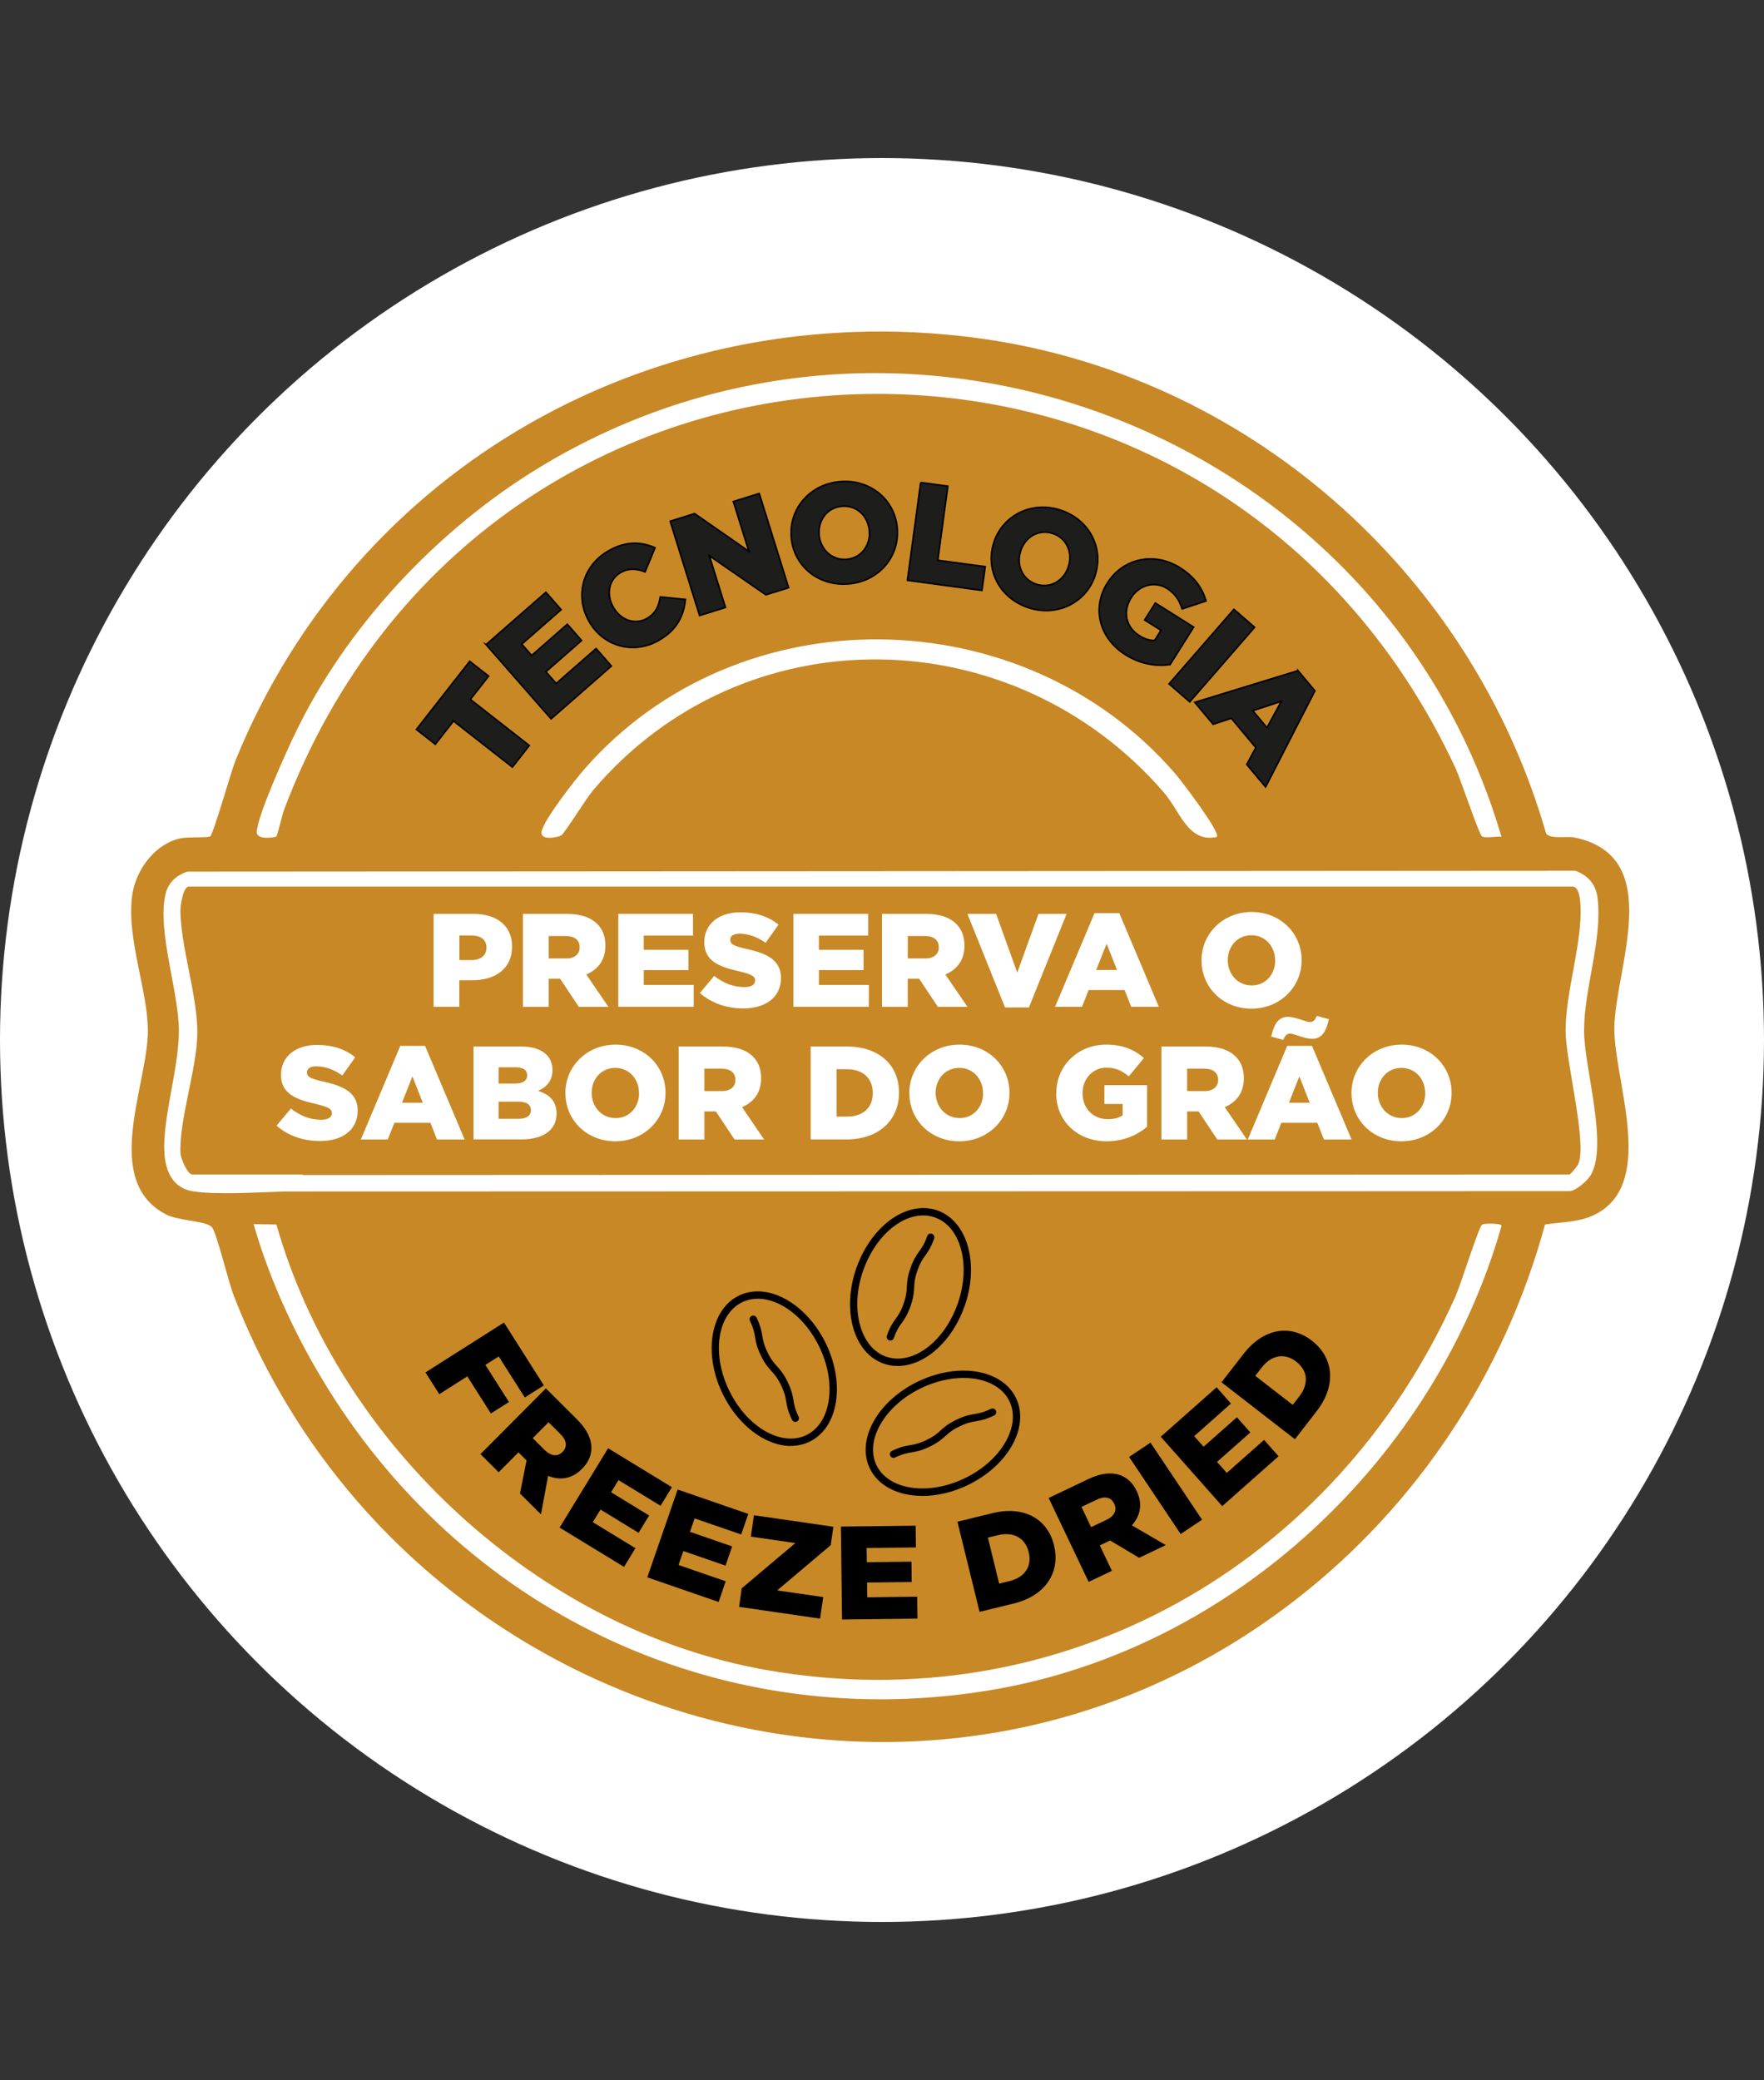<?xml version="1.0" encoding="UTF-8"?>
<svg id="Camada_1" xmlns="http://www.w3.org/2000/svg" version="1.1" viewBox="0 0 279 329">
  <rect x="0" y="0" width="279" height="329" fill="#333333" stroke="none"/>
  <!-- Generator: Adobe Illustrator 29.4.0, SVG Export Plug-In . SVG Version: 2.1.0 Build 152)  -->
  <defs>
    <style>
      .st0 {
        fill: none;
      }

      .st1 {
        fill: #fff;
      }

      .st2 {
        fill: #1d1d1b;
        stroke: #000;
        stroke-miterlimit: 10;
        stroke-width: .25px;
      }

      .st3 {
        fill: #c88826;
      }
    </style>
  </defs>
  <g id="Group_161">
    <circle id="Ellipse_39" class="st1" cx="139.5" cy="164.5" r="139.5"/>
    <rect id="Rectangle_111" class="st0" y="0" width="279" height="329"/>
    <g>
      <path class="st3" d="M244.36,193.7c-6.42,23.55-20.16,44.36-39.39,59.3-58.03,45.09-141.98,19.2-168.01-48.1-.82-2.13-2.64-9.66-3.4-10.74-.76-1.07-5.29-1.01-7.34-2.09-10.2-5.35-2.82-20.49-2.83-29.07,0-6.4-3.57-15.04-2.42-21.76.66-3.83,3.63-7.81,7.59-8.64,1.25-.26,4.31-.06,4.67-.3.53-.34,3.27-10.16,4-11.97,19.01-46.81,66.59-73.34,116.67-66.95,43.03,5.49,78.73,36.95,90.64,78.47.79.95,3.2.34,4.59.64,14.34,3.05,6.34,20.63,6.2,30.04-.12,8.14,6.57,24.11-2.6,29.33-2.66,1.52-5.42,1.35-8.38,1.83M237.48,132.37c-18.76-63.99-94.44-93.35-151.99-58.54-16.27,9.85-30.89,25.41-39.03,42.64-1.36,2.87-5.72,12.51-5.85,15.11-.06,1.38,2.95.86,3.1.73.17-.15.91-3.4,1.23-4.26,31.97-84.58,147.19-88.42,185.29-6.51.78,1.68,3.68,10.45,4.17,10.75.57.36,2.25-.07,3.07.07M192.45,132.37c.7-.63-5.7-8.98-6.53-9.95-24.03-27.88-69.12-28.62-93.47-.79-1.47,1.68-6.54,8.14-6.8,9.96-.2,1.38,2.49.92,3.15.52.46-.27,3.96-5.88,4.97-7.07,23.8-28.09,66.42-27.31,90.3.29,2.59,2.99,3.83,8.04,8.39,7.05M231.92,188.4h16.3c.94,0,2.78-1.56,3.32-2.44,2.91-4.7-1-17.1-1-22.95,0-6.66,2.92-14.35,2.14-20.95-.25-2.15-1.51-3.62-3.53-4.33l-219.53.14c-1.66.56-2.95,1.66-3.4,3.4-1.48,5.68,2.07,15.58,2.07,21.74,0,5.58-2.12,12.15-2.31,17.81-.1,3.24.63,6.91,4.44,7.59,3.41.6,9.85.21,14.61.05l186.88-.05ZM47.97,185.86c-.08-.05-.17-.08-.28-.08h-17.28c-.73,0-1.83-2.52-1.87-3.41-.21-5.25,2.61-13.39,2.67-18.87.07-5.86-2.55-13.34-2.68-19.34-.02-.88.42-3.93,1.35-3.93h218.85c1.49,0,1.29,4.29,1.22,5.42-.33,5.49-2.3,11.9-2.33,17.27-.03,4.84,3.44,17.74,2.02,21.16-.16.39-1.24,1.7-1.44,1.7h-16.59l-183.65.08ZM43.72,193.68l-3.61-.05c2.61,9.08,6.81,18.09,11.83,26.13,22.4,35.93,62.91,54.66,105.02,47.52,38.12-6.46,70.02-36.48,80.53-73.39.01-.42-2.71-.43-3.08-.19-.51.32-3.39,9.52-4.17,11.27-19.01,42.64-62.4,67.4-109.08,59.17-35.87-6.32-67.57-35.58-77.44-70.46"/>
      <path d="M141.98,216.06c-.76,0-1.5-.12-2.2-.37-2.33-.81-4.06-2.86-4.86-5.76-.78-2.83-.6-6.15.52-9.35,1.95-5.59,6.31-9.5,10.6-9.5.76,0,1.5.12,2.2.37,2.33.81,4.06,2.86,4.86,5.76.78,2.83.6,6.15-.52,9.35-1.95,5.59-6.31,9.5-10.6,9.5M146.03,192.25c-3.81,0-7.71,3.58-9.51,8.71-1.04,2.98-1.21,6.06-.49,8.65.7,2.53,2.17,4.29,4.13,4.98.58.2,1.19.3,1.82.3,3.81,0,7.71-3.58,9.5-8.71,1.04-2.98,1.22-6.05.5-8.65-.7-2.53-2.17-4.29-4.13-4.97-.58-.21-1.19-.31-1.82-.31"/>
      <path d="M140.82,212.03c-.06,0-.13-.01-.19-.03-.3-.11-.47-.44-.36-.74.49-1.41.95-2.06,1.4-2.68.42-.58.81-1.13,1.25-2.39.44-1.25.47-1.93.51-2.64.04-.77.08-1.56.57-2.97.5-1.41.95-2.06,1.4-2.68.42-.58.81-1.13,1.25-2.39.11-.31.44-.47.74-.36.31.11.47.44.36.74-.49,1.42-.95,2.06-1.4,2.69-.42.58-.81,1.13-1.25,2.39-.44,1.25-.47,1.93-.51,2.64-.04.76-.08,1.56-.57,2.97-.5,1.41-.95,2.06-1.4,2.68-.42.58-.81,1.13-1.25,2.39-.08.24-.31.39-.55.39"/>
      <path d="M125.08,228.71c-4.07,0-8.41-3.33-10.8-8.28-3.08-6.37-1.91-13.33,2.6-15.51.91-.44,1.91-.66,2.96-.66,4.07,0,8.41,3.32,10.8,8.27,1.47,3.06,2.03,6.33,1.57,9.23-.47,2.98-1.96,5.21-4.18,6.28-.91.44-1.91.66-2.96.66M119.84,205.43c-.88,0-1.7.18-2.46.55-3.93,1.9-4.86,8.16-2.06,13.95,2.2,4.55,6.11,7.61,9.75,7.61.88,0,1.7-.18,2.46-.55,1.87-.9,3.12-2.82,3.53-5.41.42-2.67-.1-5.7-1.47-8.54-2.2-4.56-6.11-7.62-9.75-7.62"/>
      <path d="M125.78,224.9c-.22,0-.42-.12-.52-.33-.65-1.35-.78-2.13-.91-2.88-.12-.71-.23-1.37-.81-2.57-.58-1.2-1.03-1.7-1.51-2.23-.52-.57-1.05-1.15-1.7-2.51-.65-1.35-.78-2.13-.91-2.89-.11-.7-.23-1.37-.81-2.57-.14-.29-.02-.64.27-.78.29-.14.64-.02.78.27.65,1.35.78,2.13.91,2.89.12.7.23,1.37.81,2.57s1.03,1.7,1.51,2.23c.51.57,1.05,1.16,1.7,2.51.65,1.35.78,2.13.91,2.89.12.71.23,1.37.81,2.57.14.29.02.64-.27.78-.08.04-.17.06-.25.06"/>
      <path d="M145.88,236.61c-3.89,0-6.99-1.62-8.3-4.33-1.07-2.22-.85-4.89.63-7.52,1.45-2.55,3.92-4.77,6.97-6.24,2.35-1.13,4.84-1.73,7.21-1.73,3.89,0,7,1.62,8.3,4.33,1.07,2.22.85,4.89-.63,7.52-1.44,2.56-3.92,4.77-6.97,6.25-2.35,1.13-4.84,1.73-7.21,1.73M152.4,217.95c-2.19,0-4.52.56-6.7,1.61-2.85,1.37-5.14,3.42-6.47,5.77-1.29,2.28-1.5,4.57-.6,6.43,1.11,2.3,3.82,3.67,7.25,3.67,2.2,0,4.52-.55,6.7-1.61,2.84-1.37,5.14-3.42,6.47-5.77,1.29-2.28,1.5-4.57.6-6.43-1.11-2.3-3.82-3.67-7.25-3.67"/>
      <path d="M141.32,230.6c-.22,0-.42-.12-.52-.33-.14-.29-.02-.64.27-.78,1.35-.65,2.13-.78,2.89-.91.7-.12,1.37-.23,2.57-.81,1.2-.58,1.7-1.03,2.23-1.51.57-.51,1.15-1.04,2.51-1.7,1.35-.65,2.13-.78,2.89-.91.7-.12,1.37-.23,2.57-.81.29-.14.64-.02.78.27.14.29.02.64-.27.78-1.35.65-2.13.78-2.89.91-.71.12-1.37.23-2.57.81s-1.7,1.03-2.23,1.51c-.57.51-1.16,1.04-2.51,1.7-1.35.65-2.13.78-2.89.91-.7.12-1.37.23-2.57.81-.08.04-.17.06-.25.06"/>
      <path class="st1" d="M68.58,144.55h6.32c3.7,0,6.09,1.91,6.09,5.14v.05c0,3.48-2.66,5.31-6.3,5.31h-2.04v4.2h-4.07v-14.7ZM74.61,151.86c1.43,0,2.33-.78,2.33-1.93v-.05c0-1.26-.9-1.91-2.35-1.91h-1.93v3.89h1.96Z"/>
      <path class="st1" d="M82.71,144.55h6.95c2.25,0,3.8.59,4.79,1.58.86.86,1.3,1.97,1.3,3.42v.05c0,2.27-1.2,3.76-3.02,4.54l3.5,5.12h-4.68l-2.96-4.45h-1.81v4.45h-4.07v-14.7ZM89.49,151.61c1.36,0,2.19-.67,2.19-1.75v-.04c0-1.18-.86-1.77-2.21-1.77h-2.69v3.55h2.71Z"/>
      <polygon class="st1" points="97.79 144.55 109.61 144.55 109.61 147.99 101.82 147.99 101.82 150.24 108.88 150.24 108.88 153.45 101.82 153.45 101.82 155.79 109.72 155.79 109.72 159.25 97.79 159.25 97.79 144.55"/>
      <path class="st1" d="M110.69,157.07l2.27-2.71c1.47,1.16,3.06,1.77,4.77,1.77,1.11,0,1.7-.38,1.7-1.01v-.05c0-.63-.48-.94-2.5-1.43-3.13-.71-5.54-1.59-5.54-4.6v-.04c0-2.73,2.17-4.7,5.69-4.7,2.5,0,4.46.67,6.05,1.95l-2.04,2.88c-1.35-.97-2.82-1.45-4.12-1.45-.98,0-1.47.4-1.47.94v.04c0,.67.51.97,2.56,1.43,3.36.74,5.46,1.83,5.46,4.58v.04c0,3-2.38,4.79-5.95,4.79-2.61,0-5.06-.82-6.89-2.44"/>
      <polygon class="st1" points="125.49 144.55 137.31 144.55 137.31 147.99 129.52 147.99 129.52 150.24 136.58 150.24 136.58 153.45 129.52 153.45 129.52 155.79 137.42 155.79 137.42 159.25 125.49 159.25 125.49 144.55"/>
      <path class="st1" d="M139.5,144.55h6.95c2.25,0,3.8.59,4.79,1.58.86.86,1.3,1.97,1.3,3.42v.05c0,2.27-1.2,3.76-3.02,4.54l3.5,5.12h-4.68l-2.96-4.45h-1.81v4.45h-4.07v-14.7ZM146.29,151.61c1.36,0,2.19-.67,2.19-1.75v-.04c0-1.18-.86-1.77-2.21-1.77h-2.69v3.55h2.71Z"/>
      <polygon class="st1" points="153.01 144.55 157.55 144.55 160.89 153.85 164.25 144.55 168.7 144.55 162.74 159.35 158.96 159.35 153.01 144.55"/>
      <path class="st1" d="M173.1,144.44h3.93l6.26,14.81h-4.37l-1.05-2.65h-5.69l-1.05,2.65h-4.26l6.24-14.81ZM176.67,153.43l-1.64-4.16-1.66,4.16h3.29Z"/>
      <path class="st1" d="M190.03,151.94v-.04c0-4.22,3.4-7.65,7.94-7.65s7.9,3.38,7.9,7.6v.04c0,4.22-3.4,7.65-7.94,7.65s-7.89-3.38-7.89-7.6M201.68,151.94v-.04c0-2.14-1.51-3.97-3.76-3.97s-3.73,1.81-3.73,3.93v.04c0,2.12,1.53,3.97,3.78,3.97s3.72-1.81,3.72-3.93"/>
      <path class="st1" d="M43.74,178.05l2.27-2.71c1.47,1.16,3.06,1.77,4.77,1.77,1.11,0,1.7-.38,1.7-1.01v-.05c0-.63-.48-.94-2.5-1.43-3.13-.71-5.54-1.59-5.54-4.6v-.04c0-2.73,2.17-4.7,5.69-4.7,2.5,0,4.46.67,6.05,1.95l-2.04,2.88c-1.35-.97-2.82-1.45-4.12-1.45-.98,0-1.47.4-1.47.94v.04c0,.67.51.97,2.56,1.43,3.36.74,5.46,1.83,5.46,4.58v.04c0,3-2.38,4.79-5.95,4.79-2.61,0-5.06-.82-6.89-2.44"/>
      <path class="st1" d="M63.3,165.43h3.93l6.26,14.81h-4.37l-1.05-2.65h-5.69l-1.05,2.65h-4.26l6.24-14.81ZM66.87,174.42l-1.64-4.16-1.65,4.16h3.29Z"/>
      <path class="st1" d="M74.89,165.53h7.54c1.85,0,3.15.46,4.01,1.3.59.61.94,1.38.94,2.4v.04c0,1.7-.97,2.71-2.27,3.27,1.78.59,2.92,1.6,2.92,3.59v.04c0,2.52-2.06,4.05-5.56,4.05h-7.58v-14.7ZM83.38,170.07c0-.82-.65-1.26-1.85-1.26h-2.67v2.58h2.56c1.24,0,1.95-.42,1.95-1.28v-.04ZM81.97,174.25h-3.11v2.71h3.15c1.26,0,1.96-.49,1.96-1.35v-.04c0-.8-.63-1.32-2-1.32"/>
      <path class="st1" d="M89.42,172.92v-.04c0-4.22,3.4-7.65,7.94-7.65s7.9,3.38,7.9,7.6v.04c0,4.22-3.4,7.65-7.94,7.65s-7.89-3.38-7.89-7.6M101.07,172.92v-.04c0-2.14-1.51-3.97-3.76-3.97s-3.73,1.81-3.73,3.93v.04c0,2.12,1.53,3.97,3.78,3.97s3.72-1.81,3.72-3.93"/>
      <path class="st1" d="M107.34,165.53h6.95c2.25,0,3.8.59,4.79,1.58.86.86,1.3,1.97,1.3,3.42v.05c0,2.27-1.2,3.76-3.02,4.54l3.5,5.12h-4.68l-2.96-4.45h-1.81v4.45h-4.07v-14.7ZM114.12,172.59c1.36,0,2.19-.67,2.19-1.75v-.04c0-1.18-.86-1.77-2.21-1.77h-2.69v3.55h2.71Z"/>
      <path class="st1" d="M128.23,165.53h5.69c5.23,0,8.27,3.03,8.27,7.27v.04c0,4.24-3.09,7.39-8.36,7.39h-5.61v-14.7ZM132.31,169.12v7.5h1.66c2.45,0,4.07-1.35,4.07-3.72v-.04c0-2.35-1.62-3.74-4.07-3.74h-1.66Z"/>
      <path class="st1" d="M143.82,172.92v-.04c0-4.22,3.4-7.65,7.94-7.65s7.9,3.38,7.9,7.6v.04c0,4.22-3.4,7.65-7.94,7.65s-7.89-3.38-7.89-7.6M155.48,172.92v-.04c0-2.14-1.51-3.97-3.76-3.97s-3.73,1.81-3.73,3.93v.04c0,2.12,1.53,3.97,3.78,3.97s3.72-1.81,3.72-3.93"/>
      <path class="st1" d="M167.07,172.92v-.04c0-4.28,3.36-7.65,7.9-7.65,2.58,0,4.41.78,5.96,2.12l-2.4,2.9c-1.05-.88-2.08-1.38-3.55-1.38-2.12,0-3.76,1.77-3.76,4.01v.04c0,2.4,1.66,4.1,3.99,4.1,1.01,0,1.77-.21,2.35-.61v-1.79h-2.88v-2.98h6.74v6.59c-1.55,1.31-3.7,2.29-6.39,2.29-4.57,0-7.98-3.15-7.98-7.6"/>
      <path class="st1" d="M183.69,165.53h6.95c2.25,0,3.8.59,4.79,1.58.86.86,1.3,1.97,1.3,3.42v.05c0,2.27-1.2,3.76-3.02,4.54l3.5,5.12h-4.68l-2.96-4.45h-1.81v4.45h-4.07v-14.7ZM190.47,172.59c1.36,0,2.19-.67,2.19-1.75v-.04c0-1.18-.86-1.77-2.21-1.77h-2.69v3.55h2.71Z"/>
      <path class="st1" d="M203.58,165.43h3.93l6.26,14.81h-4.37l-1.05-2.65h-5.69l-1.05,2.65h-4.26l6.24-14.81ZM205.41,163.85c-.57-.19-1.03-.36-1.32-.36-.59,0-.84.31-1.12.99l-1.91-.52c.46-2.08,1.2-3.13,2.65-3.13.69,0,1.44.25,2.12.48.57.19,1.03.34,1.34.34.59,0,.82-.31,1.1-.97l1.91.52c-.44,2.08-1.2,3.11-2.62,3.11-.7,0-1.45-.23-2.14-.46M207.15,174.42l-1.64-4.16-1.65,4.16h3.29Z"/>
      <path class="st1" d="M213.75,172.92v-.04c0-4.22,3.4-7.65,7.94-7.65s7.9,3.38,7.9,7.6v.04c0,4.22-3.4,7.65-7.94,7.65s-7.89-3.38-7.89-7.6M225.41,172.92v-.04c0-2.14-1.51-3.97-3.76-3.97s-3.73,1.81-3.73,3.93v.04c0,2.12,1.53,3.97,3.78,3.97s3.72-1.81,3.72-3.93"/>
      <polygon points="79.71 209.19 86.02 219.13 83 221.04 78.88 214.55 76.77 215.89 80.5 221.76 77.64 223.57 73.91 217.7 69.48 220.52 67.29 217.08 79.71 209.19"/>
      <path d="M86.34,219.6l4.92,4.9c1.59,1.58,2.27,3.09,2.28,4.49,0,1.22-.47,2.31-1.49,3.34l-.03.03c-1.6,1.61-3.5,1.82-5.33,1.08l-1.13,6.09-3.32-3.3,1.04-5.23-1.28-1.28-3.13,3.15-2.88-2.87,10.35-10.4ZM86.17,229.37c.97.96,2.02,1.06,2.77.31l.03-.03c.83-.83.63-1.85-.31-2.8l-1.9-1.89-2.5,2.51,1.91,1.91Z"/>
      <polygon points="96.18 229.07 106.27 235.23 104.47 238.17 97.82 234.11 96.65 236.03 102.67 239.71 101 242.45 94.98 238.77 93.76 240.76 100.5 244.88 98.7 247.84 88.51 241.62 96.18 229.07"/>
      <polygon points="107.18 235.6 118.35 239.46 117.23 242.71 109.86 240.17 109.13 242.29 115.8 244.6 114.75 247.64 108.08 245.33 107.32 247.54 114.78 250.11 113.66 253.39 102.38 249.49 107.18 235.6"/>
      <polygon points="117.31 251.23 125.79 244.07 118.76 243.05 119.24 239.67 131.81 241.49 131.39 244.4 122.92 251.56 130.2 252.61 129.71 256.02 116.89 254.16 117.31 251.23"/>
      <polygon points="133 241.46 144.82 241.32 144.87 244.76 137.07 244.85 137.1 247.1 144.16 247.01 144.2 250.23 137.14 250.31 137.17 252.65 145.06 252.55 145.11 256.02 133.18 256.16 133 241.46"/>
      <path d="M151.44,240.69l5.52-1.35c5.07-1.25,8.75.97,9.75,5.08v.04c1.02,4.11-1.23,7.9-6.34,9.16l-5.44,1.33-3.5-14.26ZM156.25,243.21l1.78,7.27,1.61-.39c2.38-.58,3.63-2.27,3.06-4.57v-.04c-.57-2.28-2.47-3.24-4.85-2.66l-1.61.39Z"/>
      <path d="M165.86,236.94l6.27-2.99c2.03-.97,3.68-1.1,5-.64,1.15.41,2.02,1.22,2.65,2.53l.02.04c.97,2.05.54,3.91-.78,5.39l5.37,3.12-4.22,2.01-4.59-2.74-1.63.78,1.91,4.02-3.68,1.75-6.32-13.27ZM175.02,240.39c1.23-.59,1.68-1.55,1.22-2.51l-.02-.04c-.5-1.06-1.53-1.22-2.74-.64l-2.43,1.15,1.52,3.2,2.45-1.16Z"/>
      <rect x="182.32" y="228.07" width="4.07" height="14.67" transform="translate(-99.75 142.2) rotate(-33.77)"/>
      <polygon points="183.59 227.25 192.42 219.43 194.69 222 188.88 227.16 190.36 228.83 195.63 224.17 197.76 226.57 192.49 231.23 194.03 232.97 199.93 227.75 202.22 230.34 193.31 238.23 183.59 227.25"/>
      <path d="M193.2,218.63l3.49-4.49c3.2-4.13,7.46-4.68,10.81-2.08l.03.03c3.34,2.6,3.94,6.97.71,11.13l-3.43,4.43-11.61-9.01ZM198.54,217.62l5.92,4.59,1.02-1.31c1.51-1.94,1.44-4.04-.44-5.5l-.03-.03c-1.85-1.44-3.94-1.01-5.45.93l-1.02,1.31Z"/>
      <g>
        <path class="st2" d="M71.72,114.05l-2.87,3.67-2.99-2.34,8.43-10.78,2.99,2.34-2.89,3.69,9.32,7.29-2.67,3.41-9.32-7.29Z"/>
        <path class="st2" d="M76.89,101.95l9.45-8.27,2.41,2.75-6.23,5.45,1.57,1.8,5.64-4.94,2.25,2.57-5.64,4.94,1.63,1.86,6.31-5.53,2.42,2.77-9.54,8.35-10.29-11.76Z"/>
        <path class="st2" d="M93.18,98.3l-.02-.04c-2.27-3.95-1.03-8.78,3.08-11.13,2.77-1.59,5.22-1.45,7.36-.49l-1.57,3.81c-1.32-.5-2.58-.63-3.87.11-1.9,1.09-2.3,3.48-1.17,5.46l.02.04c1.17,2.03,3.41,2.85,5.31,1.76,1.41-.81,1.87-1.95,2.11-3.4l3.98.39c-.27,2.49-1.24,4.78-4.23,6.49-3.87,2.22-8.69,1.05-11.01-3Z"/>
        <path class="st2" d="M106,82.44l3.86-1.2,8.59,5.97-2.46-7.88,4.09-1.28,4.65,14.91-3.6,1.12-8.94-6.18,2.55,8.18-4.09,1.28-4.65-14.91Z"/>
        <path class="st2" d="M125.14,84.91v-.04c-.32-4.47,3.03-8.36,7.84-8.7,4.81-.34,8.62,2.99,8.94,7.47v.04c.32,4.47-3.03,8.36-7.84,8.69s-8.62-2.99-8.94-7.47ZM137.5,84.04v-.04c-.16-2.27-1.9-4.09-4.28-3.93-2.38.17-3.83,2.19-3.67,4.44v.04c.16,2.25,1.92,4.09,4.31,3.92,2.36-.17,3.8-2.19,3.65-4.44Z"/>
        <path class="st2" d="M145.62,76.32l4.29.58-1.59,11.72,7.5,1.01-.51,3.76-11.79-1.6,2.1-15.48Z"/>
        <path class="st2" d="M157.23,85.71v-.04c1.47-4.24,6.07-6.51,10.63-4.94,4.56,1.57,6.77,6.12,5.31,10.37v.04c-1.47,4.24-6.07,6.51-10.63,4.94s-6.77-6.12-5.31-10.37ZM168.95,89.73v-.04c.75-2.15-.13-4.51-2.39-5.29-2.26-.78-4.38.52-5.11,2.66v.04c-.75,2.13.16,4.52,2.41,5.29,2.24.77,4.36-.53,5.09-2.66Z"/>
        <path class="st2" d="M175.15,92.23l.02-.04c2.42-3.85,7.35-4.97,11.43-2.41,2.32,1.46,3.53,3.19,4.16,5.28l-3.79,1.25c-.45-1.39-1.09-2.42-2.41-3.25-1.91-1.2-4.38-.54-5.65,1.48l-.02.04c-1.35,2.15-.82,4.62,1.27,5.94.91.57,1.71.81,2.46.78l1.01-1.61-2.59-1.63,1.69-2.68,6.06,3.81-3.73,5.93c-2.13.29-4.62-.03-7.04-1.55-4.12-2.59-5.4-7.35-2.88-11.35Z"/>
        <path class="st2" d="M195.16,96.38l3.27,2.84-10.26,11.79-3.27-2.84,10.26-11.79Z"/>
        <path class="st2" d="M205.29,106.07l2.68,3.2-7.8,15.2-2.98-3.56,1.44-2.66-3.88-4.64-2.87.95-2.91-3.47,16.32-5.01ZM200.39,115.1l2.27-4.17-4.52,1.48,2.25,2.69Z"/>
      </g>
    </g>
  </g>
</svg>